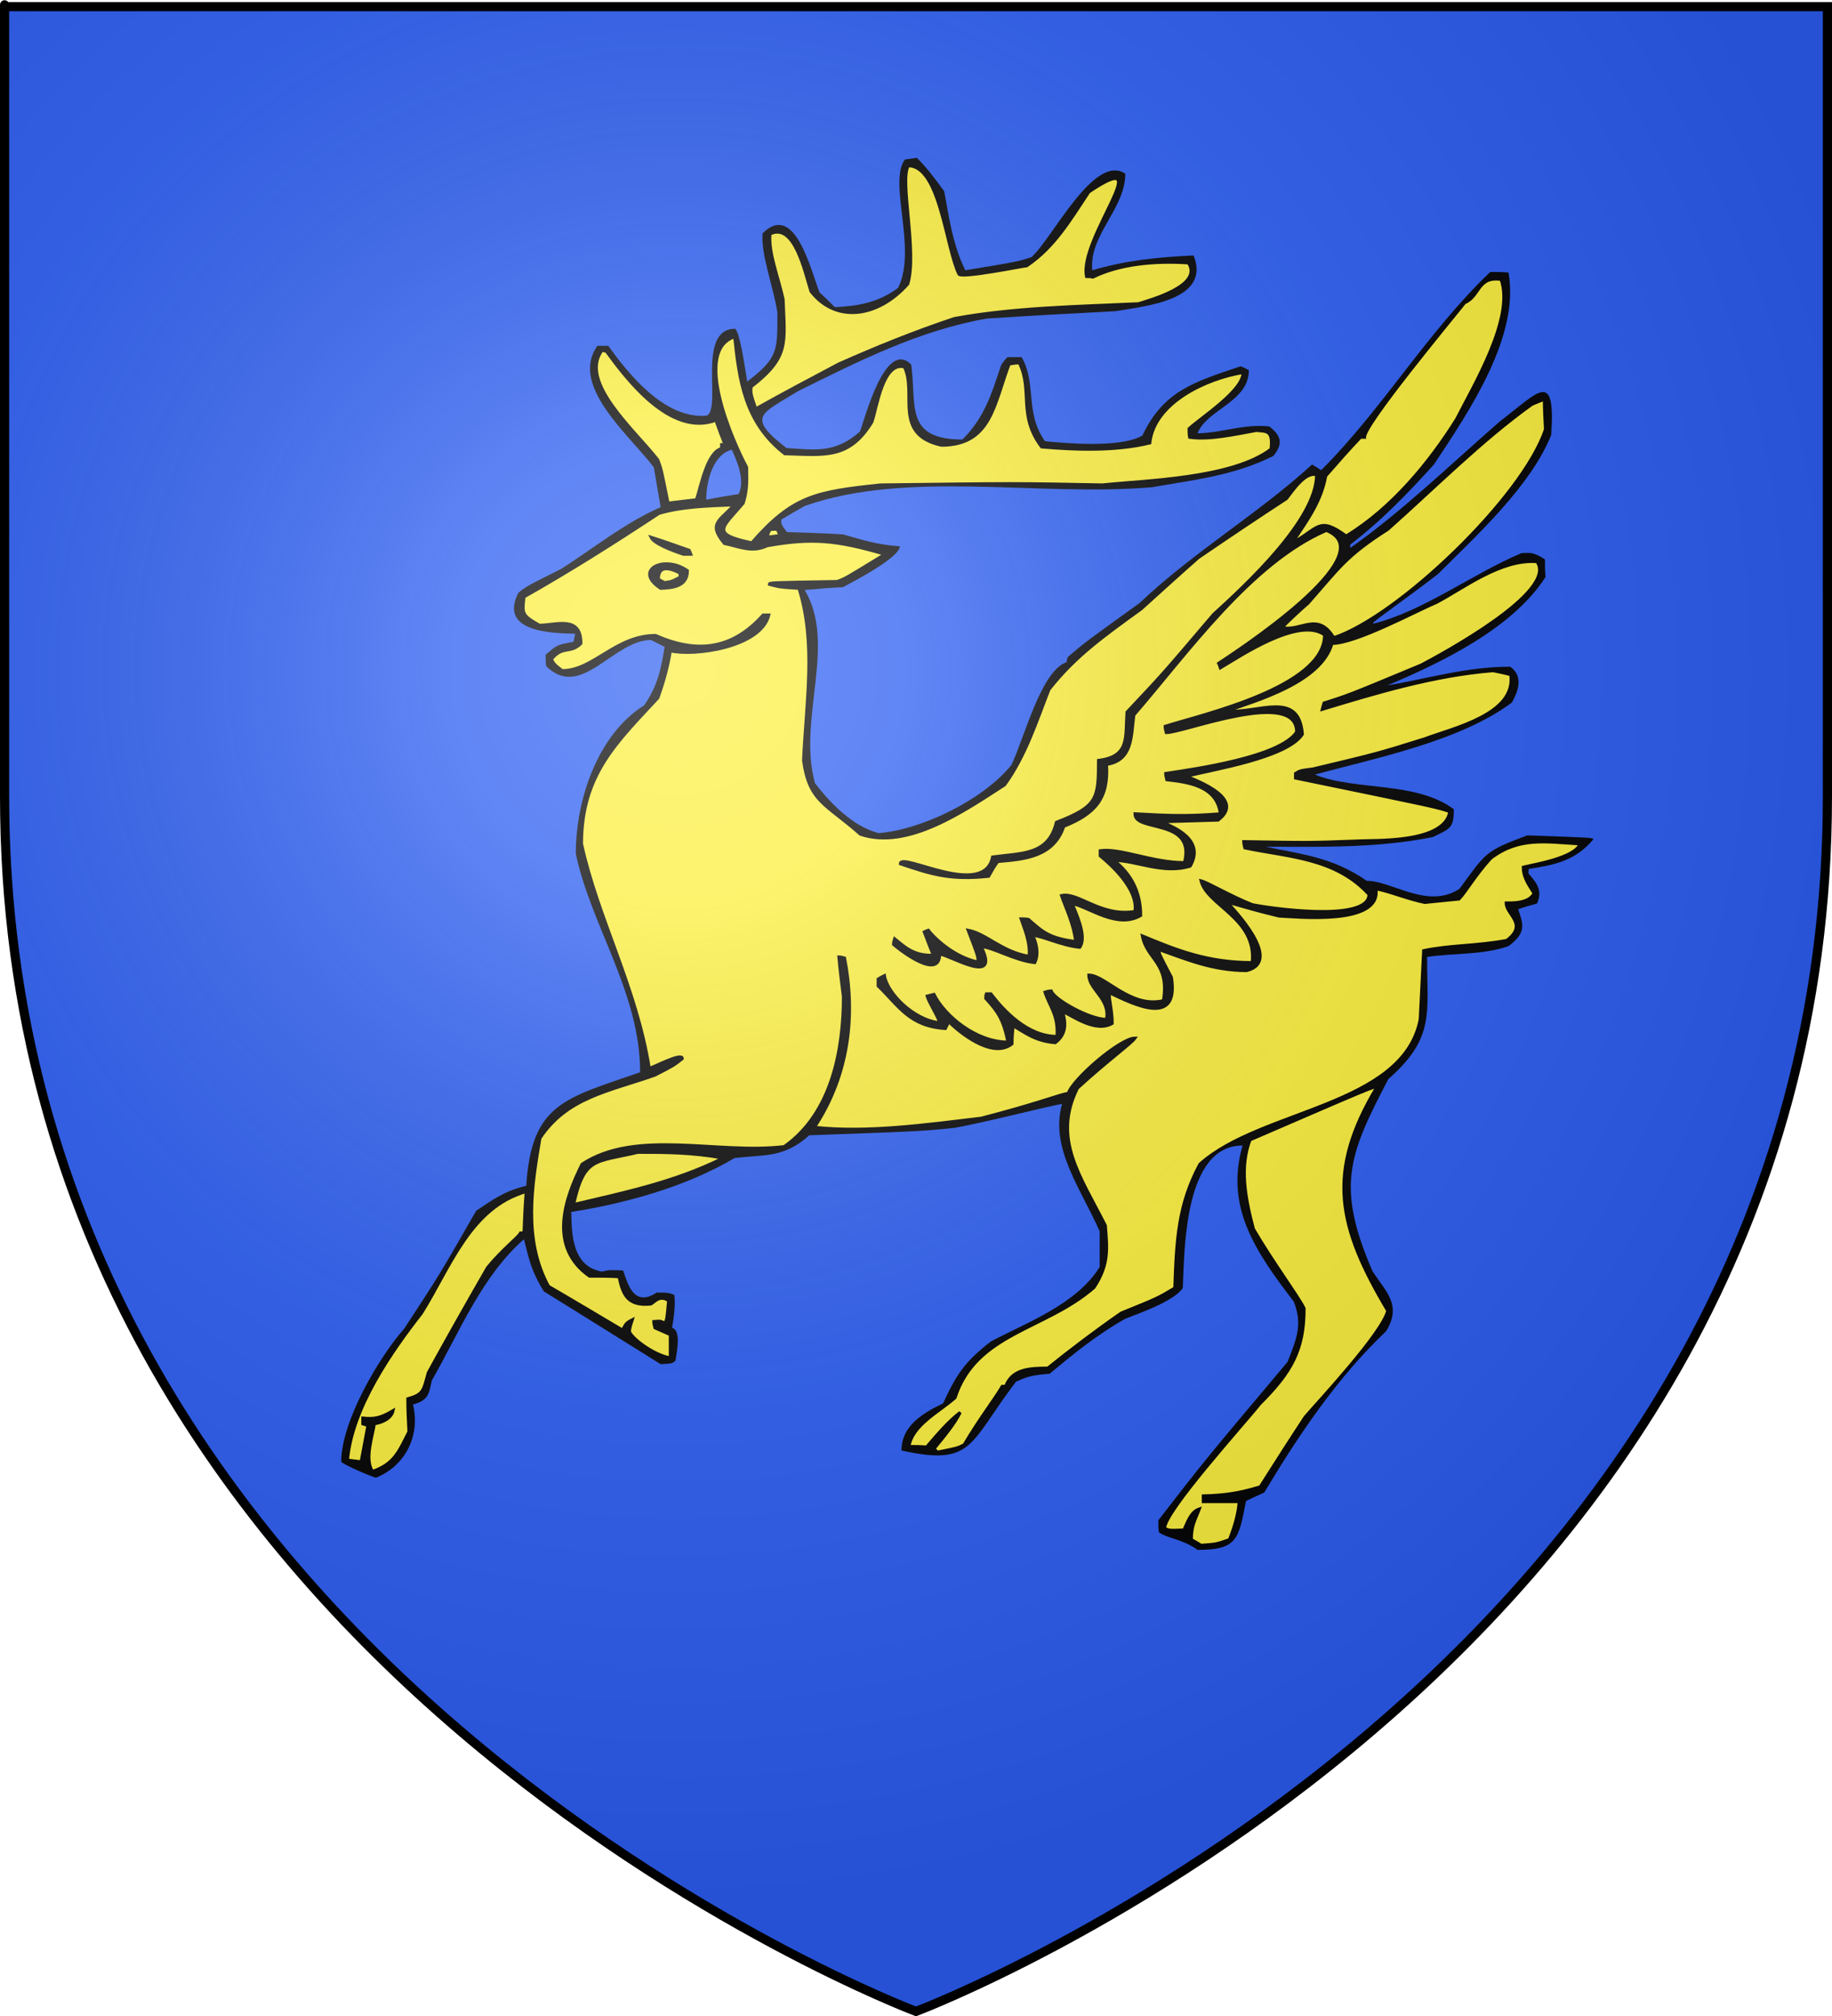 <?xml version="1.0" encoding="UTF-8" standalone="no"?>
<svg xmlns:dc="http://purl.org/dc/elements/1.1/" xmlns:cc="http://web.resource.org/cc/" xmlns:rdf="http://www.w3.org/1999/02/22-rdf-syntax-ns#" xmlns:svg="http://www.w3.org/2000/svg" xmlns="http://www.w3.org/2000/svg" xmlns:xlink="http://www.w3.org/1999/xlink" xmlns:sodipodi="http://sodipodi.sourceforge.net/DTD/sodipodi-0.dtd" xmlns:inkscape="http://www.inkscape.org/namespaces/inkscape" height="660" width="600" version="1.0" id="svg2" sodipodi:version="0.32" inkscape:version="0.44" sodipodi:docname="Blason_Vide_3D.svg" sodipodi:docbase="D:\Mes documents\Renaud-Notre Lapin" inkscape:export-filename="/Users/olivier/Desktop/Blason Rouge/Blason_Vide_3D.png" inkscape:export-xdpi="144" inkscape:export-ydpi="144">
	<rect width="100%" height="100%" fill="#333333" stroke="none"/>
	<sodipodi:namedview inkscape:window-height="712" inkscape:window-width="1024" inkscape:pageshadow="2" inkscape:pageopacity="0.0" guidetolerance="10.0" gridtolerance="10.0" objecttolerance="10.0" borderopacity="1.0" bordercolor="#666666" pagecolor="#ffffff" id="base" showgrid="false" height="660px" inkscape:zoom="0.44547727" inkscape:cx="396.46229" inkscape:cy="478.04383" inkscape:window-x="-4" inkscape:window-y="-4" inkscape:current-layer="layer3"/>
	<desc id="desc4">Flag of Canton of Valais (Wallis)</desc>
	<defs id="defs6">
		<linearGradient id="linearGradient2893">
			<stop style="stop-color:white;stop-opacity:0.314;" offset="0" id="stop2895"/>
			<stop id="stop2897" offset="0.19" style="stop-color:white;stop-opacity:0.251;"/>
			<stop style="stop-color:#6b6b6b;stop-opacity:0.125;" offset="0.6" id="stop2901"/>
			<stop style="stop-color:black;stop-opacity:0.125;" offset="1" id="stop2899"/>
		</linearGradient>
		<linearGradient id="linearGradient2885">
			<stop id="stop2887" offset="0" style="stop-color:white;stop-opacity:1;"/>
			<stop style="stop-color:white;stop-opacity:1;" offset="0.229" id="stop2891"/>
			<stop id="stop2889" offset="1" style="stop-color:black;stop-opacity:1;"/>
		</linearGradient>
		<linearGradient id="linearGradient2955">
			<stop id="stop2867" offset="0" style="stop-color:#fd0000;stop-opacity:1;"/>
			<stop style="stop-color:#e77275;stop-opacity:0.659;" offset="0.5" id="stop2873"/>
			<stop style="stop-color:black;stop-opacity:0.323;" offset="1" id="stop2959"/>
		</linearGradient>
		<radialGradient inkscape:collect="always" xlink:href="#linearGradient2955" id="radialGradient2961" cx="225.524" cy="218.901" fx="225.524" fy="218.901" r="300" gradientTransform="matrix(-4.167939e-4,2.183,-1.884,-3.599562e-4,615.597,-289.121)" gradientUnits="userSpaceOnUse"/>
		<polygon id="star" transform="scale(53,53)" points="0,-1 0.588,0.809 -0.951,-0.309 0.951,-0.309 -0.588,0.809 0,-1 "/>
		<clipPath id="clip">
			<path d="M 0,-200 L 0,600 L 300,600 L 300,-200 L 0,-200 z " id="path10"/>
		</clipPath>
		<radialGradient inkscape:collect="always" xlink:href="#linearGradient2955" id="radialGradient1911" gradientUnits="userSpaceOnUse" gradientTransform="matrix(-4.167939e-4,2.183,-1.884,-3.599562e-4,615.597,-289.121)" cx="225.524" cy="218.901" fx="225.524" fy="218.901" r="300"/>
		<radialGradient inkscape:collect="always" xlink:href="#linearGradient2955" id="radialGradient2865" gradientUnits="userSpaceOnUse" gradientTransform="matrix(0,1.749,-1.593,-1.049767e-7,551.788,-191.29)" cx="225.524" cy="218.901" fx="225.524" fy="218.901" r="300"/>
		<radialGradient inkscape:collect="always" xlink:href="#linearGradient2955" id="radialGradient2871" gradientUnits="userSpaceOnUse" gradientTransform="matrix(0,1.386,-1.323,-5.741131e-8,-158.082,-109.541)" cx="225.524" cy="218.901" fx="225.524" fy="218.901" r="300"/>
		<radialGradient inkscape:collect="always" xlink:href="#linearGradient2893" id="radialGradient3163" gradientUnits="userSpaceOnUse" gradientTransform="matrix(1.353,0,0,1.349,-77.629,-85.747)" cx="221.445" cy="226.331" fx="221.445" fy="226.331" r="300"/>
	</defs>
	<g inkscape:groupmode="layer" id="layer3" inkscape:label="Fond écu" style="display:inline">
		<svg:path d="M 300.000,658.500 C 300.000,658.500 598.500,546.180 598.500,260.728 C 598.500,-24.723 598.500,2.176 598.500,2.176 L 1.500,2.176 L 1.500,260.728 C 1.500,546.180 300.000,658.500 300.000,658.500 z" style="fill:#2b5df2;stroke:black;stroke-width:1px" id="path2855"/></g>
	<g inkscape:groupmode="layer" id="layer4" inkscape:label="Meubles" sodipodi:insensitive="true"><svg:g id="g3"><svg:path d="M 449.292,204.321 C 466.076,200.230 482.301,187.773 498.339,181.079 C 501.136,181.079 501.882,180.521 505.985,183.124 C 505.985,184.983 505.985,186.843 506.171,188.888 C 495.542,205.623 472.044,216.965 454.328,224.403 C 467.568,222.171 480.250,218.267 494.609,218.267 C 498.525,221.056 497.779,225.332 495.169,229.981 C 478.012,242.811 450.225,248.203 430.644,253.595 C 444.071,258.987 463.652,255.641 476.147,264.937 C 476.147,271.074 475.028,271.259 469.247,274.049 C 450.598,277.767 431.949,277.210 414.606,277.210 C 425.981,279.627 436.425,280.556 447.614,288.366 C 456.006,288.366 467.568,297.849 478.012,290.969 C 486.777,279.069 486.217,278.697 500.204,273.491 C 521.650,274.234 521.650,274.234 521.836,274.792 C 515.869,281.858 509.155,283.160 500.763,284.461 C 500.577,284.833 500.577,285.391 500.577,285.949 C 502.442,288.180 505.612,291.155 503.374,295.804 C 501.323,296.361 499.271,296.919 497.220,297.663 C 498.898,302.683 500.017,305.286 494.050,309.749 C 485.471,312.724 475.960,311.980 467.382,313.282 C 467.382,331.690 469.993,339.871 454.701,353.259 C 441.646,378.175 437.544,388.401 449.479,416.107 C 453.582,422.614 459.363,427.077 453.955,435.816 C 437.917,451.063 425.422,469.657 414.046,488.623 C 411.995,489.553 409.944,490.482 408.079,491.412 C 405.654,503.870 405.281,507.403 392.227,507.403 C 387.378,503.870 382.343,503.684 379.546,501.639 C 379.359,500.337 379.359,499.036 379.359,497.734 C 394.465,478.210 394.465,478.210 421.692,445.857 C 425.236,437.118 426.354,433.027 423.744,426.147 C 411.062,409.599 401.179,395.095 406.960,375.014 C 387.751,375.014 387.938,409.227 387.378,421.685 C 384.395,426.147 372.273,430.238 368.543,431.725 C 359.032,437.118 351.573,443.254 343.740,449.762 C 338.332,450.133 336.281,450.691 332.737,452.365 C 317.259,472.632 318.937,480.070 295.253,474.863 C 295.253,466.868 301.967,462.777 308.867,459.430 C 313.343,449.762 315.953,445.857 324.532,439.163 C 336.094,433.027 352.505,427.077 360.151,414.805 C 360.151,410.900 360.151,406.995 360.151,403.091 C 353.997,389.145 343.740,375.758 347.843,361.440 C 344.300,361.812 326.397,366.647 312.597,369.250 C 301.407,370.365 301.407,370.365 265.042,371.667 C 256.837,379.104 250.496,377.989 240.612,379.104 C 224.574,388.587 204.806,393.980 187.090,396.769 C 187.277,403.277 187.090,414.619 197.160,416.292 C 199.585,415.735 199.585,415.735 204.060,415.921 C 205.552,420.011 207.417,428.193 215.063,423.172 C 218.793,423.172 218.793,423.172 220.844,423.916 C 221.217,426.705 220.844,430.610 220.098,434.700 C 223.082,435.444 221.777,442.138 221.217,445.485 C 220.098,446.415 220.098,446.415 216.369,446.601 C 203.501,438.605 190.820,430.610 178.139,422.800 C 173.849,415.921 173.103,411.644 171.612,405.694 C 157.811,417.780 150.538,436.002 141.400,451.993 C 140.468,456.641 140.095,458.501 135.246,459.802 C 137.671,469.471 133.195,479.698 123.125,483.789 C 120.141,482.859 112.681,479.512 111.749,478.582 C 111.749,465.381 124.057,444.369 132.449,434.886 C 144.011,417.222 144.011,417.222 155.947,396.397 C 160.982,393.050 165.084,389.889 172.357,388.216 C 174.036,361.068 185.225,359.581 209.655,351.028 C 209.655,324.996 193.431,302.869 188.582,279.441 C 188.582,261.591 195.855,240.393 210.961,230.911 C 215.623,224.217 216.555,218.453 217.674,211.759 C 216.182,211.015 214.690,210.271 213.198,209.527 C 200.890,209.527 190.260,229.423 178.885,218.081 C 178.698,216.779 178.698,215.478 178.698,214.362 C 182.614,211.015 182.241,211.201 187.836,210.085 C 188.022,209.156 188.209,208.226 188.395,207.482 C 180.003,207.296 163.406,206.738 169.747,194.094 C 172.544,191.863 172.544,191.863 183.733,186.285 C 194.550,179.405 204.247,171.410 216.369,166.018 C 215.623,161.555 214.877,157.278 214.131,153.002 C 206.298,142.589 186.344,126.226 195.669,113.211 C 196.787,113.211 197.906,113.211 199.212,113.211 C 205.366,121.764 217.488,137.383 231.474,136.081 C 236.509,133.664 227.931,107.632 240.799,107.632 C 242.477,109.306 243.969,120.462 244.715,124.925 C 254.972,117.115 254.599,114.698 254.599,102.240 C 253.107,93.129 249.191,83.460 249.750,76.395 C 260.193,65.982 265.415,87.923 268.399,95.732 C 270.077,97.220 271.756,98.893 273.434,100.567 C 280.521,100.195 287.421,99.265 294.134,94.245 C 300.475,81.601 290.778,59.660 296.372,52.222 C 297.678,52.036 298.983,51.851 300.288,51.665 C 303.272,54.640 305.883,57.987 309.240,62.635 C 310.732,70.444 311.851,79.741 316.140,88.481 C 333.110,85.692 333.110,85.692 337.773,84.204 C 344.486,78.440 358.286,49.991 368.543,56.871 C 368.543,68.399 356.608,76.952 357.727,88.481 C 368.543,85.320 378.613,84.204 390.922,83.646 C 396.703,98.335 375.070,100.195 365.373,101.868 C 351.200,102.612 337.213,103.356 323.226,104.286 C 300.848,108.190 280.894,118.417 261.312,128.086 C 249.377,135.523 244.155,136.267 257.583,146.680 C 266.907,147.238 273.434,148.539 281.640,141.288 C 283.131,137.569 289.845,110.793 298.424,119.347 C 300.288,132.362 295.999,143.891 315.207,143.891 C 322.481,136.639 324.718,129.016 327.889,119.533 C 328.448,118.603 329.194,117.673 329.940,116.929 C 331.432,116.929 332.924,116.929 334.602,116.929 C 339.637,125.669 335.535,134.966 342.248,144.449 C 348.029,145.006 366.865,146.866 374.138,142.589 C 381.038,128.086 390.735,125.111 406.400,119.904 C 407.146,120.276 408.079,120.648 409.011,121.206 C 409.011,131.619 395.211,134.036 392.227,141.845 C 399.873,141.845 407.146,138.684 415.725,139.614 C 419.268,142.403 420.573,145.006 417.030,149.283 C 403.976,155.791 390.922,157.092 377.308,159.510 C 340.010,162.671 297.305,153.746 263.550,165.646 C 260.939,167.133 258.329,168.621 255.904,170.108 C 255.904,171.410 255.531,171.410 257.769,174.199 C 263.737,174.385 269.891,174.571 276.045,174.943 C 282.199,176.616 286.675,178.290 294.694,178.847 C 294.694,182.566 279.215,190.562 276.045,192.235 C 271.756,192.421 267.653,192.793 263.550,193.165 C 274.180,211.015 261.126,235.373 266.907,256.384 C 271.196,261.962 278.842,270.516 287.794,272.747 C 301.967,271.631 322.108,261.777 331.245,250.434 C 335.535,241.509 340.943,219.568 349.335,216.779 C 349.335,216.221 349.521,215.663 349.708,215.106 C 355.116,210.457 355.116,210.457 373.205,197.441 C 391.295,180.335 411.808,168.435 429.711,152.072 C 430.644,152.630 431.576,153.188 432.695,153.931 C 452.836,133.850 467.382,108.748 488.082,89.038 C 489.947,89.038 491.998,89.038 494.050,89.224 C 497.779,110.050 481.368,134.408 469.620,152.072 C 461.228,161.369 452.276,170.666 442.206,178.290 C 442.206,178.661 442.206,179.033 442.206,179.405 C 459.363,167.319 475.214,151.886 491.252,137.941 C 503.747,128.458 509.528,120.462 508.036,142.403 C 501.323,159.138 483.606,175.315 470.925,187.958 C 460.109,196.326 449.479,203.577 449.292,204.321 z" style="fill:#000000" id="path5"/><svg:path d="M 393.346,505.915 C 392.227,505.172 391.108,504.614 390.176,504.056 C 390.176,499.222 391.481,497.548 392.787,494.015 C 389.989,494.945 389.057,498.106 387.751,500.895 C 382.903,501.081 382.903,501.081 381.411,500.337 C 381.411,494.759 407.706,465.752 412.554,459.616 C 422.998,449.204 427.100,441.952 427.100,428.379 C 425.609,425.032 416.657,412.946 410.503,402.347 C 407.706,391.748 406.027,382.080 409.384,373.154 C 449.852,355.676 449.852,355.676 450.971,355.862 C 434.187,383.753 438.103,401.603 454.514,429.122 C 452.649,436.560 431.949,458.687 427.473,463.893 C 422.438,471.517 417.590,479.140 412.741,486.764 C 405.468,488.995 400.619,489.553 394.092,489.739 C 394.092,490.296 394.092,490.854 394.092,491.598 C 398.008,491.598 401.924,491.598 405.841,491.598 C 405.654,495.317 404.349,499.779 402.670,504.056 C 398.381,505.544 398.381,505.544 393.346,505.915 z" style="fill:#fcef3c;stroke:black;stroke-width:1" id="path6"/><svg:path d="M 122.006,481.743 C 119.208,477.653 122.192,469.657 122.565,466.124 C 124.989,465.752 128.160,464.451 128.719,461.848 C 124.616,464.265 122.565,464.637 118.835,464.265 C 118.835,464.823 118.835,465.381 118.835,466.124 C 119.395,466.310 119.954,466.496 120.514,466.682 C 119.768,470.587 119.022,474.492 118.276,478.582 C 116.784,478.396 115.292,478.210 113.800,478.024 C 115.292,460.918 128.160,442.510 138.044,429.866 C 147.555,414.619 154.082,395.281 172.357,390.075 C 171.985,394.537 171.798,399.000 171.612,403.649 C 171.239,403.649 170.866,403.649 170.493,403.649 C 169.933,404.950 164.525,409.041 159.676,414.991 C 153.149,426.333 146.622,437.861 140.282,449.390 C 138.603,455.340 138.790,456.455 133.568,457.943 C 133.568,461.476 133.754,465.009 133.941,468.727 C 130.584,475.235 129.279,479.140 122.006,481.743 z" style="fill:#fcef3c;stroke:black;stroke-width:1" id="path7"/><svg:path d="M 307.002,475.421 C 306.629,475.049 306.256,474.678 305.883,474.306 C 309.240,470.215 312.783,465.938 314.462,462.406 C 310.172,465.752 307.002,469.657 303.459,473.748 C 301.407,473.562 299.542,473.562 297.678,473.562 C 298.796,466.496 307.561,462.220 312.783,457.571 C 319.683,436.374 342.248,435.444 358.286,421.499 C 363.321,413.875 362.575,408.669 362.016,401.231 C 353.624,384.683 344.673,372.783 352.878,356.234 C 362.389,347.495 370.594,341.545 371.713,339.871 C 366.865,339.871 351.386,353.259 349.894,357.907 C 346.165,358.651 340.010,361.254 321.362,366.089 C 302.713,368.320 283.877,370.923 266.721,369.064 C 278.283,351.585 280.148,331.876 276.604,313.654 C 275.858,313.468 275.299,313.282 274.740,313.282 C 275.113,317.558 275.672,321.835 276.231,326.298 C 276.231,343.404 272.502,364.415 256.837,375.386 C 235.018,377.989 208.350,369.436 190.633,381.150 C 185.225,391.934 179.258,408.111 193.058,417.780 C 196.228,417.780 199.398,417.780 202.755,417.966 C 203.874,422.986 204.993,427.821 213.198,426.891 C 214.690,425.961 215.996,423.916 218.980,425.775 C 218.420,432.097 218.420,432.097 217.674,433.213 C 216.369,432.469 216.369,432.469 214.131,432.655 C 214.131,433.213 214.317,433.957 214.504,434.700 C 216.182,435.444 217.861,436.188 219.539,436.932 C 219.539,439.349 219.539,441.952 219.539,444.555 C 213.944,443.626 206.485,437.861 206.112,435.816 C 206.298,434.515 206.671,433.213 207.044,432.097 C 204.806,433.213 204.993,433.585 203.874,435.444 C 195.669,430.610 187.650,425.775 179.631,421.127 C 171.239,405.694 174.222,388.030 176.833,372.597 C 185.785,359.209 199.212,357.350 214.504,351.957 C 220.658,348.796 220.658,348.796 223.455,346.565 C 223.455,344.334 213.571,349.726 212.639,349.726 C 208.350,322.951 195.855,300.824 190.447,276.280 C 190.447,253.595 202.009,242.997 215.436,228.493 C 217.488,222.915 218.793,217.709 219.539,213.060 C 227.372,214.920 249.191,211.945 251.801,201.346 C 251.056,201.346 250.496,201.346 249.937,201.346 C 239.493,213.060 227.744,213.804 214.690,208.040 C 201.636,208.040 194.363,219.568 184.106,219.568 C 181.495,217.523 181.495,217.523 180.563,215.849 C 184.293,211.201 186.717,214.176 190.260,210.643 C 190.260,201.346 182.241,204.693 176.647,204.693 C 170.679,201.346 171.052,200.788 171.612,195.396 C 186.158,187.215 201.450,177.546 215.809,168.063 C 223.455,165.832 231.474,165.646 240.426,165.274 C 235.950,170.480 231.661,171.224 237.255,177.918 C 241.918,178.847 246.207,181.079 251.242,178.661 C 265.975,176.058 273.994,176.802 289.845,181.451 C 276.791,189.446 276.791,189.446 274.180,190.376 C 251.988,190.748 251.988,190.748 251.988,191.305 C 255.531,192.235 255.531,192.235 261.685,192.607 C 267.280,210.643 264.110,228.865 263.177,248.947 C 265.042,262.520 270.450,263.078 281.826,273.119 C 297.305,278.325 315.767,265.495 329.008,256.942 C 335.908,247.459 339.451,236.117 343.554,225.704 C 352.319,214.548 362.016,207.854 373.765,199.301 C 379.919,193.723 386.073,188.144 392.414,182.566 C 401.924,176.058 411.622,169.550 421.319,163.228 C 423.371,160.625 427.473,154.303 431.203,155.419 C 431.203,170.108 408.265,191.305 397.449,201.160 C 380.851,220.684 380.851,220.684 369.103,233.142 C 368.543,241.509 370.035,247.645 359.778,248.947 C 359.778,261.591 359.405,264.008 345.978,269.214 C 343.367,279.999 334.789,279.255 325.091,280.556 C 322.294,294.502 294.880,278.697 294.880,282.788 C 305.324,286.321 311.291,288.180 323.786,286.878 C 324.718,285.205 325.651,283.531 326.770,282.044 C 335.535,281.300 345.046,280.556 348.402,270.516 C 358.659,266.425 363.135,261.405 362.389,250.248 C 370.967,248.947 370.408,241.137 371.340,234.071 C 388.870,213.804 409.757,184.240 434.373,173.641 C 454.328,181.451 403.603,214.176 399.127,217.151 C 399.314,217.523 399.500,218.081 399.687,218.639 C 406.027,214.920 425.422,201.718 433.814,207.854 C 433.814,224.960 393.906,233.886 381.597,237.790 C 381.597,238.348 381.784,239.092 381.970,239.836 C 387.751,239.836 424.676,225.146 424.676,239.650 C 419.268,247.831 391.668,251.736 381.784,253.223 C 381.784,253.781 381.970,254.525 382.157,255.269 C 388.311,256.012 398.568,256.942 399.687,266.425 C 388.311,267.355 381.970,266.983 371.713,266.425 C 371.713,272.561 391.668,267.727 387.938,282.416 C 377.308,282.416 367.051,277.581 360.338,278.511 C 360.338,279.069 360.338,279.627 360.338,280.185 C 363.694,282.974 372.832,290.969 371.713,298.407 C 360.524,300.266 353.065,291.899 347.656,293.200 C 348.962,297.105 351.573,302.125 352.319,308.261 C 343.740,307.146 341.689,305.286 336.840,301.010 C 335.908,300.824 335.162,300.824 334.416,300.824 C 335.348,303.613 337.586,308.633 337.027,313.096 C 328.075,311.608 323.040,305.658 317.072,304.543 C 320.429,313.282 320.429,313.282 320.243,314.955 C 313.156,313.468 306.816,308.075 304.018,304.543 C 303.459,304.729 303.086,304.915 302.713,305.100 C 303.645,307.518 304.578,310.121 305.697,312.724 C 298.983,313.096 295.626,309.377 293.015,307.332 C 292.829,307.890 292.642,308.447 292.642,309.191 C 294.321,310.679 307.748,321.277 307.748,312.352 C 310.918,312.538 327.889,323.137 321.362,309.935 C 324.905,309.935 332.178,314.397 338.891,315.141 C 340.570,311.794 338.891,307.332 338.146,306.216 C 340.943,306.216 347.656,309.563 353.624,310.121 C 356.235,306.402 351.946,298.221 351.200,295.804 C 356.981,297.105 365.932,304.171 373.578,299.708 C 373.578,291.527 370.035,285.763 364.813,281.672 C 372.086,281.672 381.038,286.321 389.803,283.531 C 394.838,274.792 384.208,270.702 380.292,269.028 C 386.446,268.842 392.600,268.656 398.941,268.470 C 408.079,261.591 392.227,255.641 388.497,254.153 C 396.889,251.922 421.319,248.203 426.541,240.393 C 425.422,225.704 412.181,233.700 401.738,232.770 C 411.808,229.237 432.695,223.287 436.238,210.643 C 444.071,210.643 463.279,200.230 470.366,197.255 C 479.504,192.421 491.625,182.938 503.374,183.868 C 510.461,193.723 471.485,214.548 465.517,217.709 C 441.833,227.564 441.833,227.564 433.628,230.167 C 433.441,230.725 433.255,231.468 433.068,232.212 C 450.225,227.006 469.806,221.056 489.014,219.568 C 490.879,219.940 492.744,220.312 494.796,220.870 C 496.661,233.886 475.960,238.348 466.636,241.881 C 451.157,246.715 451.157,246.715 430.084,251.736 C 425.795,252.294 425.795,252.294 424.303,253.223 C 424.303,253.595 424.303,254.153 424.303,254.711 C 470.366,264.194 470.366,264.194 474.841,265.681 C 473.163,276.280 449.852,274.978 444.257,275.350 C 428.779,275.908 428.779,275.908 407.333,275.536 C 407.333,276.094 407.519,276.838 407.706,277.581 C 421.692,280.556 437.357,280.742 448.360,292.828 C 448.360,302.311 414.419,297.105 410.130,296.175 C 403.416,293.572 395.584,288.924 393.346,288.366 C 395.397,296.547 411.622,300.638 410.130,315.141 C 395.397,315.141 385.327,311.051 374.138,306.402 C 375.630,314.212 383.089,315.141 381.038,327.599 C 370.222,330.202 362.016,319.232 356.608,319.232 C 356.608,323.880 363.694,327.041 362.389,333.735 C 356.794,333.735 345.232,327.227 344.300,324.438 C 343.554,324.438 342.808,324.624 342.248,324.810 C 343.740,329.459 346.724,332.434 346.165,339.313 C 336.467,339.313 328.635,330.760 324.532,325.368 C 323.972,325.368 323.413,325.368 323.040,325.368 C 322.853,325.740 322.853,326.298 322.853,326.855 C 326.770,331.132 328.635,333.735 330.127,341.173 C 319.683,341.173 309.426,332.620 305.883,325.554 C 305.137,325.740 304.391,325.926 303.645,326.112 C 304.205,328.157 307.375,332.991 307.748,334.851 C 299.169,333.921 290.591,325.182 289.659,319.418 C 288.913,319.790 288.167,320.162 287.607,320.533 C 287.607,321.277 287.607,322.021 287.607,322.765 C 294.507,329.459 297.864,335.966 309.613,336.710 C 309.986,335.966 310.359,335.223 310.732,334.479 C 313.902,337.640 324.905,346.937 331.432,341.731 C 331.432,339.685 331.618,337.640 331.805,335.781 C 335.908,338.198 339.078,340.801 345.605,341.359 C 349.521,338.384 348.962,334.665 348.029,331.132 C 351.386,332.620 358.846,338.198 364.254,335.037 C 364.254,330.574 363.135,327.413 363.321,324.996 C 371.527,328.901 386.260,336.338 383.649,319.976 C 379.546,312.166 379.546,312.166 379.546,310.865 C 388.124,313.840 396.889,317.744 408.265,317.744 C 420.573,314.769 403.603,297.291 402.111,295.618 C 403.416,295.432 405.841,296.733 418.895,299.894 C 424.117,300.080 452.649,303.241 450.598,290.969 C 454.887,291.713 461.041,294.316 466.636,295.432 C 470.366,295.060 474.095,294.688 477.825,294.316 C 479.877,292.271 483.420,286.135 488.269,280.928 C 497.406,274.049 505.798,275.536 517.547,276.280 C 515.682,280.928 502.628,282.974 498.898,283.903 C 498.898,286.692 500.017,288.738 502.442,292.457 C 500.763,295.804 495.355,295.618 493.304,295.618 C 493.304,299.522 500.577,302.497 493.490,307.890 C 483.420,309.749 475.028,309.377 466.263,311.236 C 465.890,318.674 465.517,326.112 465.144,333.735 C 459.549,362.370 412.927,363.114 392.973,381.150 C 385.886,394.352 385.327,405.694 384.768,421.685 C 379.173,425.032 379.173,425.032 367.238,429.866 C 358.659,435.816 350.827,441.766 343.181,447.902 C 337.027,447.902 331.432,448.274 329.381,453.852 C 329.008,453.852 328.635,453.852 328.262,453.852 C 325.651,458.315 321.175,463.893 315.767,473.004 C 313.529,474.120 313.529,474.120 307.002,475.421 z" style="fill:#fcef3c;stroke:black;stroke-width:1" id="path8"/><svg:path d="M 187.836,394.352 C 191.379,378.733 194.736,380.592 208.909,377.245 C 218.047,377.245 226.253,377.245 236.882,379.104 C 220.844,387.100 204.247,390.447 187.836,394.352 z" style="fill:#fcef3c;stroke:black;stroke-width:1" id="path9"/><svg:path d="M 436.798,208.784 C 431.576,200.045 425.981,206.924 419.827,205.437 C 422.625,202.648 425.422,200.045 428.406,197.441 C 439.036,185.355 440.901,182.008 454.514,173.269 C 469.433,160.067 485.285,144.077 501.696,132.362 C 503.001,131.805 504.307,131.247 505.798,130.689 C 505.798,133.850 505.985,137.197 506.171,140.544 C 498.898,162.671 457.871,201.904 436.798,208.784 z" style="fill:#fcef3c;stroke:black;stroke-width:1" id="path10"/><svg:path d="M 449.292,204.321 C 449.292,204.507 449.292,204.693 449.292,205.065 C 448.920,205.065 448.547,205.065 447.987,205.065 C 447.987,204.879 447.987,204.693 447.987,204.321 C 448.360,204.321 448.733,204.321 449.292,204.321 z" style="fill:#ffffff;stroke:black;stroke-width:1" id="path11"/><svg:path d="M 216.369,192.607 C 207.231,186.657 217.488,181.451 225.134,186.843 C 225.134,192.235 219.912,192.421 216.369,192.607 z" style="fill:#000000;stroke:black;stroke-width:1" id="path12"/><svg:path d="M 217.674,190.748 C 216.928,190.376 216.182,190.004 215.623,189.632 C 215.623,185.355 218.607,185.541 222.709,187.587 C 222.709,187.958 222.709,188.330 222.896,188.888 C 220.098,190.376 220.098,190.376 217.674,190.748 z" style="fill:#fcef3c;stroke:black;stroke-width:1" id="path13"/><svg:path d="M 223.828,181.451 C 219.912,180.149 214.131,177.918 213.198,175.872 C 217.301,177.174 221.404,178.661 225.693,180.149 C 225.880,180.521 226.066,180.893 226.253,181.451 C 225.320,181.451 224.574,181.451 223.828,181.451 z" style="fill:#000000;stroke:black;stroke-width:1" id="path14"/><svg:path d="M 246.207,177.732 C 232.407,174.757 236.509,172.897 243.410,164.716 C 244.901,160.067 244.528,156.349 244.528,153.002 C 239.866,144.263 226.812,114.698 240.612,110.236 C 242.104,124.181 243.782,138.313 257.023,148.539 C 270.077,148.911 278.096,150.399 285.556,138.127 C 287.234,133.292 289.099,118.417 296.186,120.090 C 300.475,128.644 292.269,142.217 308.307,145.750 C 324.532,145.750 325.464,132.548 330.500,119.161 C 331.618,118.975 332.737,118.789 333.856,118.789 C 338.332,127.900 333.297,135.895 341.129,146.308 C 351.759,147.238 365.186,147.795 376.562,145.006 C 378.054,131.619 395.397,123.809 407.146,121.950 C 407.146,127.900 393.719,136.453 389.430,140.358 C 389.430,141.288 389.430,142.217 389.616,143.147 C 396.143,144.077 404.162,142.217 411.435,140.916 C 414.606,141.288 417.030,140.544 416.284,147.052 C 403.603,156.721 375.070,157.278 361.084,158.766 C 332.551,158.208 332.551,158.208 288.353,158.766 C 267.280,160.997 259.634,162.299 246.207,177.732 z" style="fill:#fcef3c;stroke:black;stroke-width:1" id="path15"/><svg:path d="M 423.184,177.732 C 428.592,169.736 432.695,163.972 434.187,155.791 C 437.917,151.514 441.646,147.238 445.563,143.147 C 445.936,143.147 446.309,143.147 446.868,143.147 C 446.868,138.870 474.655,105.401 479.690,99.079 C 484.725,97.034 483.793,90.340 491.625,91.456 C 496.101,103.914 482.860,125.855 477.079,137.197 C 468.128,151.514 455.820,166.389 440.901,175.500 C 431.763,168.807 431.949,173.083 423.184,177.732 z" style="fill:#fcef3c;stroke:black;stroke-width:1" id="path16"/><svg:path d="M 251.242,175.872 C 251.988,172.897 252.174,173.269 254.599,173.269 C 254.785,173.827 255.158,174.571 255.531,175.315 C 254.039,175.500 252.547,175.686 251.242,175.872 z" style="fill:#fcef3c;stroke:black;stroke-width:1" id="path17"/><svg:path d="M 218.793,164.716 C 216.555,153.560 216.555,153.560 215.436,150.585 C 208.350,141.288 189.328,125.111 197.160,114.698 C 197.533,114.698 198.093,114.884 198.652,115.070 C 205.179,123.995 219.539,143.147 234.458,137.569 C 235.391,140.172 236.323,142.775 237.442,145.564 C 237.069,145.564 236.696,145.564 236.323,145.564 C 236.323,145.936 236.323,146.308 236.323,146.866 C 231.661,147.981 229.609,158.952 228.117,163.600 C 224.947,163.972 221.777,164.344 218.793,164.716 z" style="fill:#fcef3c;stroke:black;stroke-width:1" id="path18"/><svg:path d="M 231.288,163.600 C 231.288,157.650 233.526,148.725 239.680,147.238 C 240.799,149.841 244.342,156.906 241.918,161.741 C 238.374,162.299 234.831,162.857 231.288,163.600 z" style="fill:#2b5df2" id="path21"/><svg:path d="M 247.512,133.850 C 246.207,129.945 245.647,128.644 246.020,126.598 C 258.515,116.929 257.023,112.467 256.464,97.964 C 254.785,90.340 251.615,82.717 252.174,76.580 C 260.193,72.676 263.550,88.853 265.602,95.360 C 273.807,105.959 287.607,103.914 297.305,92.943 C 300.475,82.531 294.507,58.730 297.491,54.268 C 307.934,54.268 309.799,81.229 314.089,89.782 C 315.394,91.084 335.535,86.993 336.281,86.993 C 345.419,80.857 350.640,71.746 356.608,62.821 C 380.105,47.016 353.251,78.068 355.862,90.526 C 356.421,90.526 357.167,90.526 357.913,90.712 C 366.678,86.435 378.054,85.320 389.243,86.063 C 394.092,93.501 376.935,98.150 372.832,99.451 C 352.319,100.381 331.805,100.753 312.597,104.286 C 299.169,108.748 286.488,113.954 274.740,119.161 C 265.602,123.995 256.464,128.830 247.512,133.850 z" style="fill:#fcef3c;stroke:black;stroke-width:1" id="path20"/></svg:g><svg:g id="g3"><svg:path d="M 300.000,658.500 C 300.000,658.500 598.500,546.180 598.500,260.728 C 598.500,-24.723 598.500,2.176 598.500,2.176 L 1.500,2.176 L 1.500,260.728 C 1.500,546.180 300.000,658.500 300.000,658.500 L 680.000,740.000 L -80.000,740.000 L -80.000,-80.000 L 680.000,-80.000 L 680.000,740.000 z" style="fill:#ffffff" id="path19"/></svg:g></g>
	<g inkscape:groupmode="layer" id="layer2" inkscape:label="Reflet final" sodipodi:insensitive="true">
		<path sodipodi:nodetypes="cccccc" d="M 300,658.5 C 300,658.5 598.5,546.18 598.5,260.728 C 598.5,-24.723 598.5,2.176 598.5,2.176 L 1.5,2.176 L 1.5,260.728 C 1.5,546.18 300,658.5 300,658.5 z " style="opacity:1;fill:url(#radialGradient3163);fill-opacity:1;fill-rule:evenodd;stroke:none;stroke-width:1px;stroke-linecap:butt;stroke-linejoin:miter;stroke-opacity:1" id="path2875" inkscape:export-xdpi="144" inkscape:export-ydpi="144"/>
	</g>
	<g inkscape:groupmode="layer" id="layer1" inkscape:label="Contour final" sodipodi:insensitive="true">
		<path sodipodi:nodetypes="cccccc" d="M 300,658.5 C 300,658.5 1.5,546.18 1.5,260.728 C 1.5,-24.723 1.5,2.176 1.5,2.176 L 598.5,2.176 L 598.5,260.728 C 598.5,546.18 300,658.5 300,658.5 z " style="opacity:1;fill:none;fill-opacity:1;fill-rule:evenodd;stroke:#000000;stroke-width:3;stroke-linecap:butt;stroke-linejoin:miter;stroke-miterlimit:4;stroke-dasharray:none;stroke-opacity:1" id="path1411" inkscape:export-xdpi="144" inkscape:export-ydpi="144"/>
	</g>
</svg>
